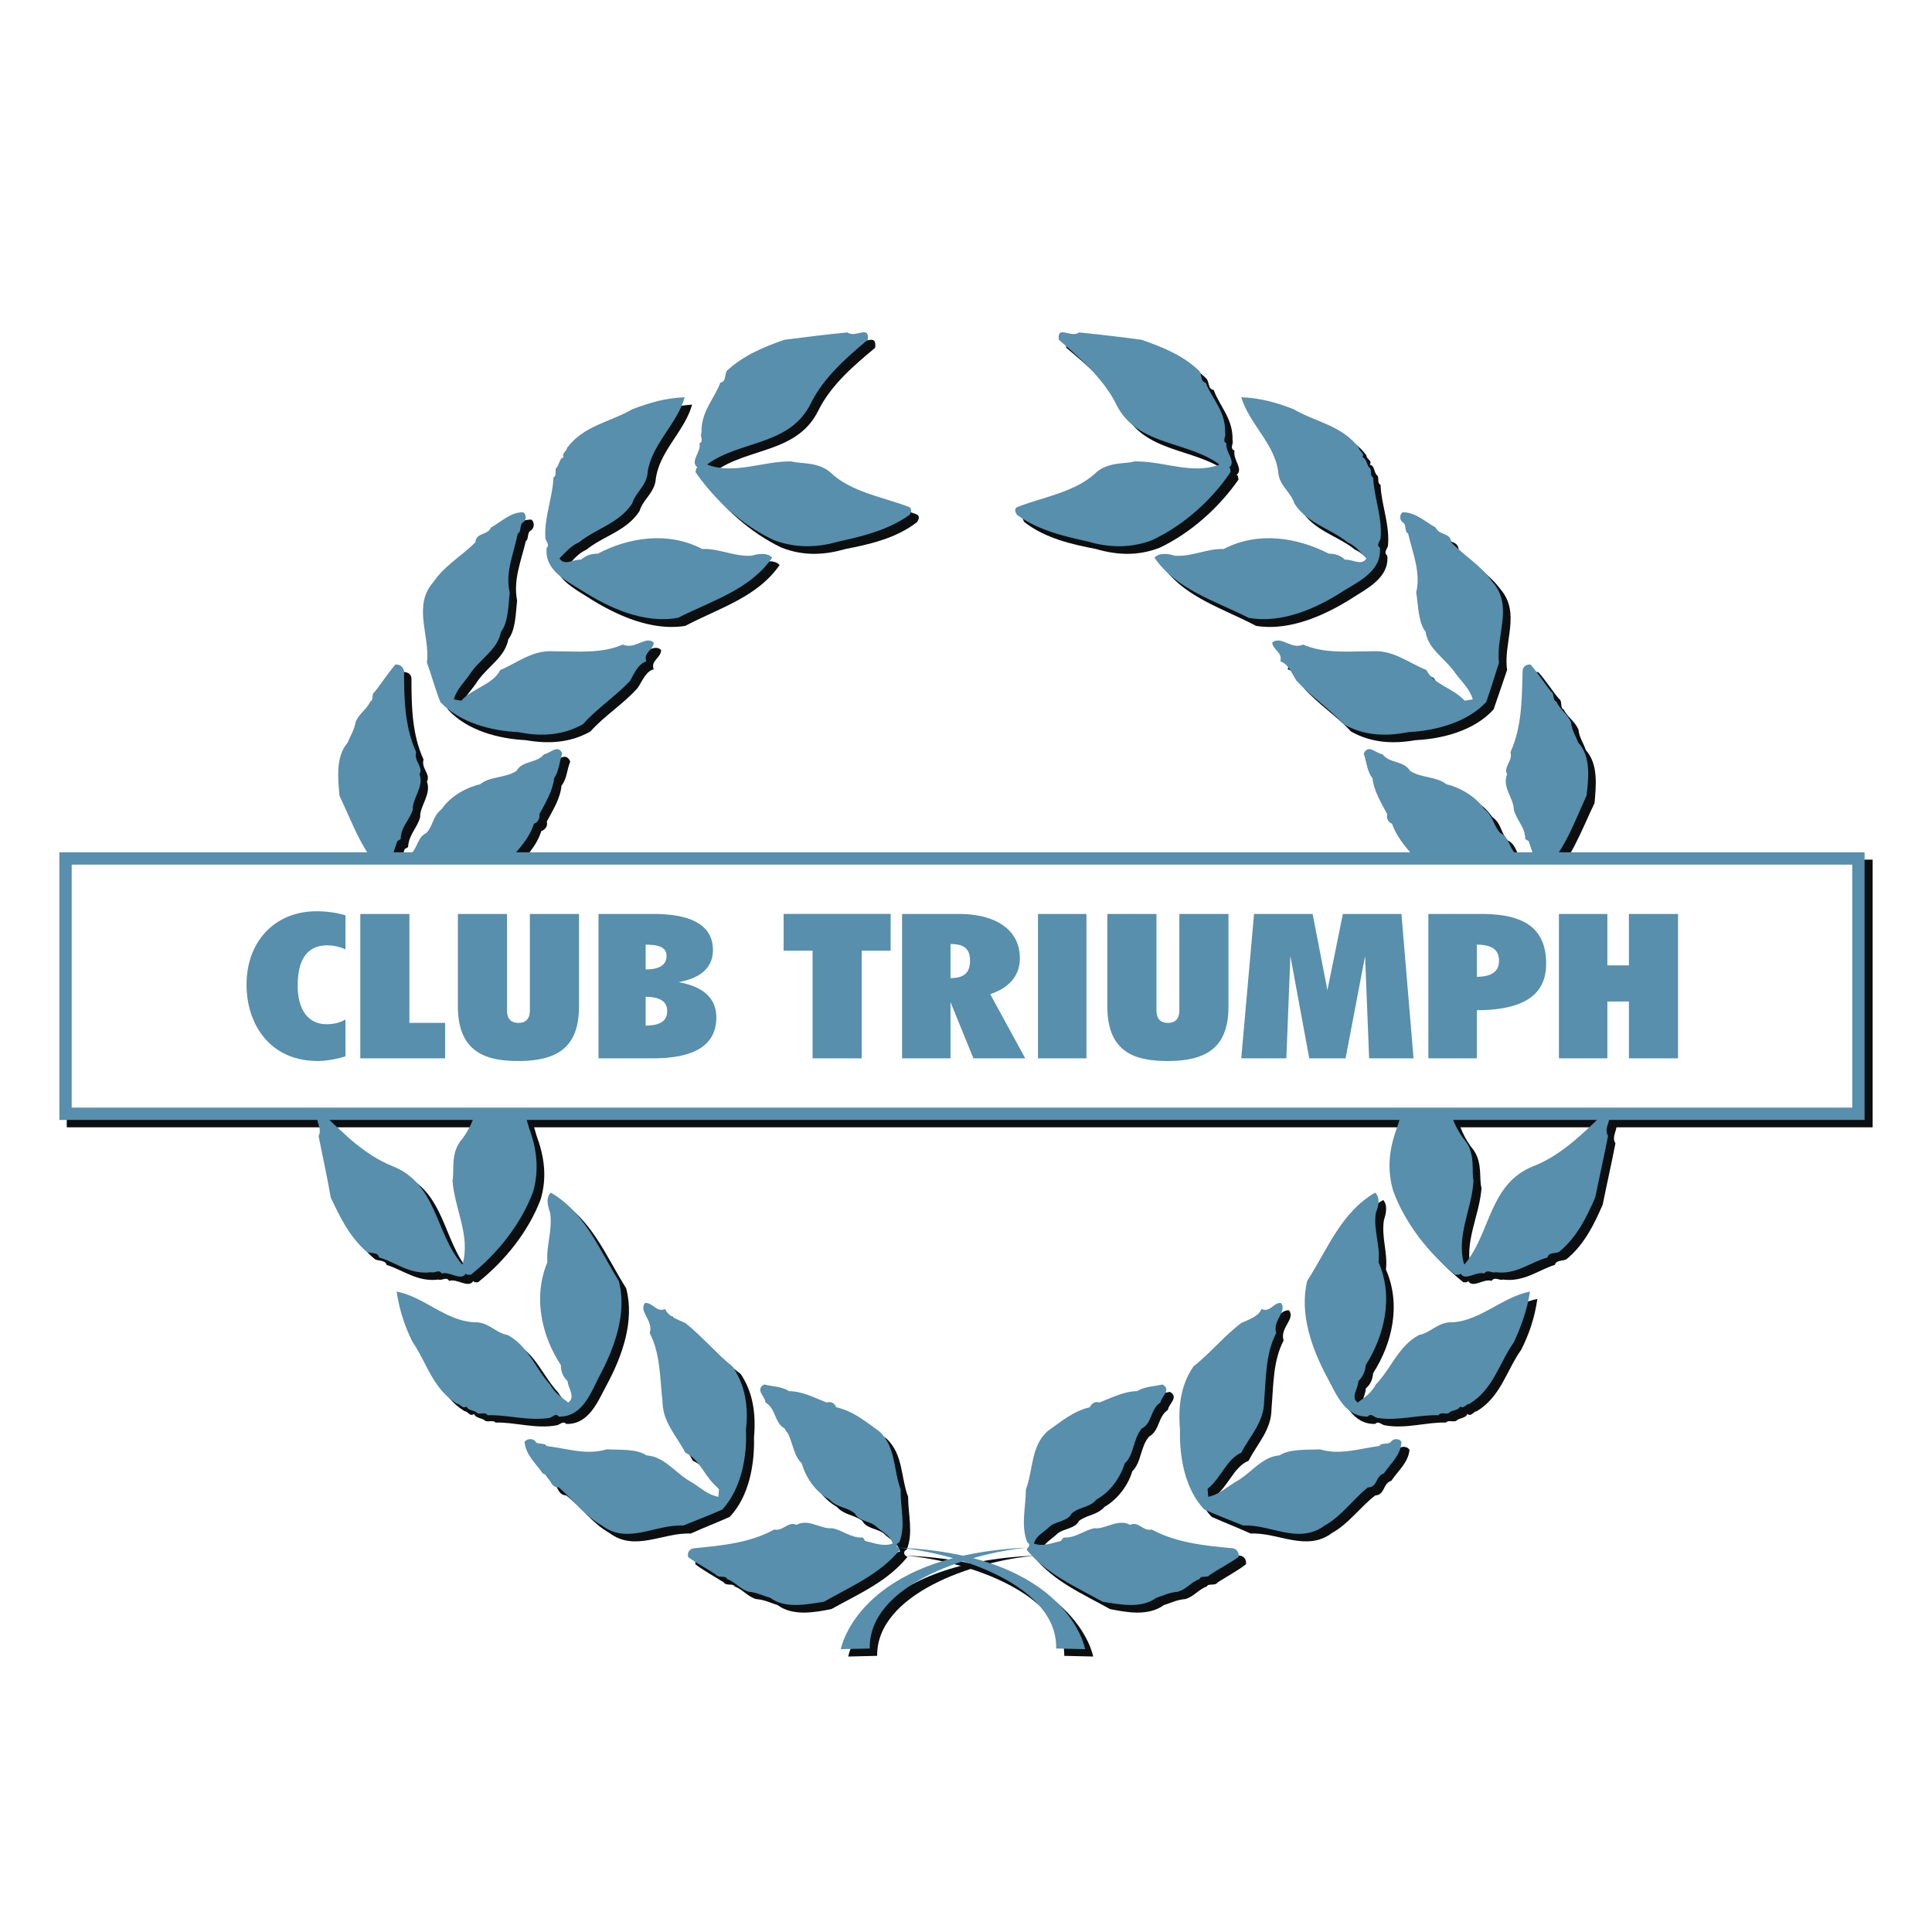 <svg xmlns="http://www.w3.org/2000/svg" width="2500" height="2500" viewBox="0 0 192.756 192.756"><g fill-rule="evenodd" clip-rule="evenodd"><path fill="#fff" d="M0 0h192.756v192.756H0V0z"/><path fill="#0c0e0f" stroke="#0c0e0f" stroke-width="1.23" stroke-miterlimit="2.613" d="M7.276 111.857h178.943V86.382H7.276v25.475z"/><path d="M143.381 106.521c-1.746 1.934-2.553 4.469-3.225 6.803-.805 2-1.074 4.068-.402 6.334 1.209 3.201 3.559 6.135 6.244 8.27.135 0 .404.066.471-.133.471.801 1.545-.268 2.35 0 .336-.467.738 0 1.143-.133 2.08.266 3.49-.934 5.17-1.467.135-.535.873-.334 1.209-.602 1.744-1.467 2.686-3.4 3.559-5.4.402-2.002.873-4.068 1.275-6.137-.604-.799.939-2.133-.604-2.066-2.016 1.934-4.098 4.002-6.715 5.068-4.566 1.734-4.299 6.668-6.984 9.803h-.066c-.807-2.867.805-5.535 1.008-8.336-.27-.867.133-2.467-.807-3.801-1.881-2.268-2.082-5.469-2.82-8.137-.136-.331-.539-.265-.806-.066z" fill="#0c0e0f"/><path d="M131.227 128.529c-.873 3.268.402 6.801 1.947 9.668.873 1.602 1.746 3.936 4.029 3.869.336-.334.604.066.939.133 2.082.4 4.23-.334 6.111-.268.268-.332.871.068 1.141-.266.336-.201.873-.201 1.008-.6.402.332.604-.268.939-.268 2.416-1.467 2.955-4.068 4.432-6.135.805-1.602 1.342-3.201 1.611-5.068-2.754.533-4.969 2.934-7.789 3.068-1.342 0-2.082 1.066-3.289 1.332-2.082 1.135-2.754 3.268-4.299 4.936-.469.801-1.074 1.199-1.812 1.734-.672-.535.066-1.4.066-2.135.471-.4.672-.867.74-1.533 1.879-2.936 2.82-6.803 1.275-10.336.201-1.668-.471-3.201-.201-4.936.201-.6.402-1.467-.068-2-3.357 1.936-4.765 5.604-6.78 8.805z" fill="#0c0e0f"/><path d="M126.594 131.33c-.27.799-1.275 1.066-2.014 1.467-1.68 1.266-3.09 3.066-4.768 4.268-1.275 1.867-1.545 4.068-1.344 6.336-.066 2.666.471 5.867 2.418 7.936 1.342.6 2.416 1 3.895 1.666 2.752-.133 5.572 1.867 8.125-.066 1.678-.934 2.752-2.533 4.297-3.734 1.008-.066.738-1.199 1.611-1.467.672-1 1.678-1.801 1.812-3.068-.201-.4-.805-.4-1.074-.133-.27.4-.939.066-1.141.467-2.082.266-4.029.934-5.977.334-1.275.066-3.021-.068-3.963.6-1.879.133-2.887 1.801-4.498 2.668-.873.533-1.611 1.268-2.686 1.467l-.066-.801c1.342-1 1.879-2.934 3.357-3.533.873-1.734 2.281-3.068 2.281-5.203.203-2.334.135-4.734 1.209-6.801-.402-1.268 1.209-2.135.537-3.002-.802-.069-1.138.999-2.011.599z" fill="#0c0e0f"/><path d="M114.172 139.531c-1.275 0-2.551.668-3.693 1.135-.268-.068-.807 0-1.008.467-1.678.398-2.82 1.467-4.229 2.4-1.68 1.6-1.41 3.867-2.148 5.801 0 1.734-.539 3.602.133 5.27.201.066.404.332.135.6l-.201.133c2.014 2.469 4.834 3.668 7.588 5.201 1.678.334 3.826.734 5.371-.4.672-.199 1.275-.533 2.148-.6.873-.266 1.275-.934 2.148-1.268.135-.332.807 0 1.074-.398.939-.602 1.947-1.135 2.82-1.801.066-.4-.135-.801-.604-.867-2.754-.268-5.574-.533-7.99-1.867-.873.199-1.41-.867-2.217-.467-1.209-.6-2.484.467-3.559.334-1.074.199-1.881 1.066-3.088 1l-.203.266c-.871.201-1.879.602-2.752.334.201-.867 1.008-1.199 1.611-1.801.672-.533 1.746-.467 2.148-1.268.941-.666 1.746-.533 2.553-1.4 1.275-.732 2.35-2.133 2.752-3.533.939-.934.807-2.467 1.68-3.469 1.074-.6.871-2 1.879-2.666.068-.602 1.143-1.268.201-1.801-.871.198-1.811.198-2.549.665z" fill="#0c0e0f"/><path d="M103.361 155.203c-6.312.533-15.914 3.867-15.847 10.002l-2.887.068s1.679-9.404 18.734-10.07zM50.316 106.521c1.746 1.934 2.552 4.469 3.223 6.803.739 2 1.075 4.068.403 6.334-1.209 3.201-3.559 6.135-6.245 8.27-.134 0-.403.066-.47-.133-.47.801-1.612-.268-2.417 0-.269-.467-.671 0-1.074-.133-2.082.266-3.491-.934-5.17-1.467-.135-.535-.873-.334-1.209-.602-1.746-1.467-2.686-3.4-3.559-5.4-.403-2.002-.873-4.068-1.275-6.137.604-.799-.94-2.133.604-2.066 2.014 1.934 4.096 4.002 6.714 5.068 4.566 1.734 4.298 6.668 6.983 9.803h.067c.806-2.867-.806-5.535-1.007-8.336.269-.867-.134-2.467.806-3.801 1.88-2.268 2.082-5.469 2.82-8.137.135-.331.538-.265.806-.066z" fill="#0c0e0f"/><path d="M62.47 128.529c.873 3.268-.403 6.801-1.948 9.668-.873 1.602-1.746 3.936-4.028 3.869-.336-.334-.604.066-.94.133-2.081.4-4.23-.334-6.11-.268-.269-.332-.873.068-1.142-.266-.336-.201-.873-.201-1.007-.6-.403.332-.604-.268-.939-.268-2.417-1.467-2.955-4.068-4.432-6.135-.807-1.602-1.343-3.201-1.612-5.068 2.753.533 4.969 2.934 7.789 3.068 1.343 0 2.082 1.066 3.291 1.332 2.082 1.135 2.752 3.268 4.297 4.936.47.801 1.074 1.199 1.812 1.734.672-.535-.067-1.4-.067-2.135-.47-.4-.672-.867-.739-1.533-1.88-2.936-2.82-6.803-1.343-10.336-.134-1.668.537-3.201.269-4.936-.201-.6-.403-1.467.067-2 3.357 1.936 4.767 5.604 6.782 8.805z" fill="#0c0e0f"/><path d="M67.102 131.33c.269.799 1.276 1.066 2.014 1.467 1.679 1.266 3.089 3.066 4.768 4.268 1.276 1.867 1.544 4.068 1.343 6.336.067 2.666-.47 5.867-2.417 7.936-1.342.6-2.417 1-3.894 1.666-2.753-.133-5.573 1.867-8.125-.066-1.679-.934-2.753-2.533-4.297-3.734-1.007-.066-.739-1.199-1.612-1.467-.671-1-1.678-1.801-1.813-3.068.202-.4.806-.4 1.074-.133.269.4.94.066 1.142.467 2.082.266 4.029.934 5.976.334 1.276.066 3.022-.068 3.962.6 1.88.133 2.888 1.801 4.499 2.668.873.533 1.611 1.268 2.686 1.467l.067-.801c-1.343-1-1.88-2.934-3.358-3.533-.873-1.734-2.282-3.068-2.282-5.203-.202-2.334-.134-4.734-1.208-6.801.402-1.268-1.208-2.135-.538-3.002.805-.069 1.14.999 2.013.599z" fill="#0c0e0f"/><path d="M79.524 139.531c1.276 0 2.484.668 3.693 1.135.269-.068.806 0 1.007.467 1.679.398 2.82 1.467 4.23 2.4 1.678 1.6 1.41 3.867 2.148 5.801 0 1.734.537 3.602-.134 5.27-.201.066-.403.332-.134.6l.201.133c-2.015 2.469-4.835 3.668-7.588 5.201-1.679.334-3.827.734-5.372-.4-.671-.199-1.275-.533-2.148-.6-.873-.266-1.276-.934-2.149-1.268-.134-.332-.806 0-1.074-.398-.94-.602-1.947-1.135-2.82-1.801-.067-.4.135-.801.604-.867 2.753-.268 5.573-.533 7.99-1.867.873.199 1.41-.867 2.216-.467 1.208-.6 2.484.467 3.558.334 1.074.199 1.88 1.066 3.089 1l.201.266c.873.201 1.88.602 2.753.334-.202-.867-1.007-1.199-1.611-1.801-.672-.533-1.746-.467-2.149-1.268-.94-.666-1.746-.533-2.552-1.4-1.275-.732-2.35-2.133-2.752-3.533-.94-.934-.806-2.467-1.679-3.469-1.075-.6-.874-2-1.88-2.666-.067-.602-1.142-1.268-.201-1.801.875.198 1.815.198 2.553.665z" fill="#0c0e0f"/><path d="M90.335 155.203c6.312.533 15.913 3.867 15.846 10.002l2.887.068s-1.677-9.404-18.733-10.07zM91.477 52.106c-2.082 1.601-4.7 2.201-7.118 2.668-2.082.6-4.163.733-6.379-.134-3.089-1.467-5.909-4.001-7.856-6.802.067-.134 0-.4.202-.467-.739-.533.403-1.534.201-2.401.537-.267.067-.667.202-1.067-.067-2.134 1.276-3.334 1.88-5.001.604-.067.402-.8.738-1.134 1.611-1.601 3.559-2.401 5.708-3.134 2.014-.2 4.163-.534 6.245-.734.806.601 2.215-.8 2.014.801-2.082 1.734-4.365 3.667-5.64 6.202-2.082 4.334-7.05 3.734-10.341 6.135v.067c2.753 1 5.573-.333 8.394-.333.873.267 2.551.067 3.827 1.067 2.082 2.067 5.237 2.467 7.856 3.467.402.133.268.533.067.8z" fill="#0c0e0f"/><path d="M68.378 62.443c-3.291.533-6.782-1.001-9.535-2.734-1.544-1-3.761-2.067-3.559-4.268.403-.334 0-.667-.067-1-.202-2.067.671-4.135.739-6.068.402-.2.067-.8.402-1 .269-.334.202-.934.672-1-.269-.467.336-.534.336-.934 1.611-2.267 4.364-2.601 6.513-3.868a17.16 17.16 0 0 1 5.17-1.2c-.739 2.667-3.291 4.667-3.626 7.469-.134 1.333-1.276 2-1.611 3.134-1.276 2.001-3.559 2.468-5.304 3.868-.873.4-1.276 1-1.948 1.667.537.733 1.477.066 2.149.066.47-.4 1.007-.6 1.679-.6 3.088-1.534 7.05-2.201 10.475-.467 1.679 0 3.156.8 4.901.667.604-.2 1.544-.333 2.015.2-2.216 3.2-5.976 4.267-9.401 6.068z" fill="#0c0e0f"/><path d="M65.222 66.777c-.805.2-1.141 1.2-1.611 1.867-1.41 1.601-3.357 2.801-4.7 4.335-2.014 1.134-4.163 1.267-6.446.867-2.686-.133-5.842-.933-7.789-3.068-.47-1.333-.806-2.4-1.343-3.934.403-2.734-1.41-5.668.671-8.069 1.142-1.534 2.82-2.534 4.163-3.934.067-1 1.208-.601 1.544-1.467 1.074-.6 1.947-1.534 3.29-1.534.335.2.335.8 0 1.067-.47.2-.202.867-.537 1.067-.47 2.001-1.276 3.868-.873 5.936-.134 1.2-.134 2.934-.873 3.868-.336 1.8-2.015 2.667-3.089 4.201-.538.868-1.343 1.534-1.612 2.534l.739.133c1.142-1.267 3.156-1.6 3.895-3 1.746-.8 3.223-2.067 5.372-1.867 2.35-.067 4.7.2 6.916-.667 1.208.467 2.215-1 3.022-.267 0 .798-1.075 1.065-.739 1.932z" fill="#0c0e0f"/><path d="M56.024 78.38c-.135 1.334-.873 2.468-1.478 3.601.134.267-.067.8-.537.934-.537 1.667-1.679 2.667-2.753 4.001-1.679 1.534-3.962 1.067-5.976 1.667-1.746-.133-3.693.267-5.237-.534-.067-.2-.335-.4-.604-.133l-.202.133c-2.283-2.201-3.29-5.135-4.633-7.936-.134-1.667-.403-3.868.873-5.269.202-.667.671-1.267.738-2.067.403-.867 1.074-1.2 1.478-2.001.402-.133.067-.8.47-1.066.739-.867 1.276-1.801 2.082-2.668.402 0 .806.2.806.667 0 2.801.066 5.602 1.208 8.069-.269.867.739 1.467.335 2.201.47 1.267-.738 2.467-.671 3.534-.269 1.067-1.142 1.734-1.209 3.001l-.336.2c-.269.8-.671 1.734-.47 2.667.806-.134 1.275-.934 1.88-1.467.604-.601.604-1.667 1.478-2.067.738-.8.604-1.667 1.544-2.334.873-1.267 2.35-2.201 3.827-2.467 1.007-.867 2.484-.667 3.626-1.4.671-1.067 2.081-.733 2.752-1.667.604 0 1.41-1.067 1.88 0-.334.801-.334 1.734-.871 2.401z" fill="#0c0e0f"/><path d="M39.438 87.917c-1.074 6.135-5.17 15.404-11.348 14.804l-.269 2.867c.001 0 9.603-.867 11.617-17.671zM102.219 52.106c2.082 1.601 4.701 2.201 7.119 2.668 2.08.6 4.162.733 6.379-.134 3.088-1.467 5.908-4.001 7.855-6.802-.068-.134 0-.4-.201-.467.738-.533-.402-1.534-.201-2.401-.537-.267-.068-.667-.201-1.067.066-2.134-1.277-3.334-1.881-5.001-.605-.067-.402-.8-.738-1.134-1.611-1.601-3.559-2.401-5.707-3.134-2.016-.2-4.164-.534-6.246-.734-.805.601-2.215-.8-2.014.801 2.082 1.734 4.365 3.667 5.641 6.202 2.082 4.334 7.049 3.734 10.34 6.135v.067c-2.754 1-5.572-.333-8.461-.333-.805.267-2.484.067-3.76 1.067-2.082 2.067-5.236 2.467-7.855 3.467-.403.133-.27.533-.069.8z" fill="#0c0e0f"/><path d="M125.318 62.443c3.289.533 6.781-1.001 9.533-2.734 1.545-1 3.762-2.067 3.561-4.268-.404-.334 0-.667.066-1 .201-2.067-.672-4.135-.738-6.068-.404-.2-.066-.8-.404-1-.268-.334-.199-.934-.67-1 .268-.467-.336-.534-.336-.934-1.68-2.267-4.365-2.601-6.514-3.868a17.154 17.154 0 0 0-5.17-1.2c.738 2.667 3.289 4.667 3.625 7.469.135 1.333 1.277 2 1.613 3.134 1.275 2.001 3.557 2.468 5.305 3.868.871.4 1.275 1 1.947 1.667-.539.733-1.479.066-2.15.066-.469-.4-1.006-.6-1.678-.6-3.09-1.534-7.051-2.201-10.475-.467-1.68 0-3.156.8-4.902.667-.604-.2-1.545-.333-2.014.2 2.216 3.2 5.976 4.267 9.401 6.068z" fill="#0c0e0f"/><path d="M128.473 66.777c.807.2 1.143 1.2 1.613 1.867 1.41 1.601 3.289 2.801 4.699 4.335 2.014 1.134 4.164 1.267 6.445.867 2.688-.133 5.842-.933 7.789-3.068.471-1.333.807-2.4 1.344-3.934-.402-2.734 1.41-5.668-.672-8.069-1.141-1.534-2.82-2.534-4.162-3.934-.068-1-1.209-.601-1.545-1.467-1.074-.6-1.947-1.534-3.291-1.534-.334.2-.334.8 0 1.067.471.2.203.867.537 1.067.471 2.001 1.277 3.868.873 5.936.135 1.2.135 2.934.873 3.868.336 1.8 2.016 2.667 3.09 4.201.537.868 1.342 1.534 1.611 2.534l-.738.133c-1.143-1.267-3.156-1.6-3.895-3-1.746-.8-3.223-2.067-5.371-1.867-2.352-.067-4.701.2-6.918-.667-1.207.467-2.215-1-3.021-.267 0 .798 1.077 1.065.739 1.932z" fill="#0c0e0f"/><path d="M137.674 78.38c.133 1.334.871 2.468 1.477 3.601-.135.267.066.8.537.934.537 1.667 1.678 2.667 2.752 4.001 1.68 1.534 3.963 1.067 5.977 1.667 1.746-.133 3.693.267 5.236-.534.068-.2.336-.4.605-.133l.201.133c2.283-2.201 3.291-5.135 4.633-7.936.135-1.667.404-3.868-.873-5.269-.201-.667-.672-1.267-.738-2.067-.402-.867-1.074-1.2-1.477-2.001-.402-.133-.068-.8-.471-1.066-.738-.867-1.275-1.801-2.082-2.668-.402 0-.805.2-.805.667 0 2.801-.068 5.602-1.209 8.069.27.867-.738 1.467-.336 2.201-.471 1.267.738 2.467.672 3.534.268 1.067 1.141 1.734 1.209 3.001l.336.2c.268.8.67 1.734.469 2.667-.805-.134-1.275-.934-1.879-1.467-.605-.601-.605-1.667-1.479-2.067-.738-.8-.604-1.667-1.543-2.334-.873-1.267-2.352-2.201-3.828-2.467-1.008-.867-2.484-.667-3.625-1.4-.672-1.067-2.082-.733-2.754-1.667-.604 0-1.41-1.067-1.881 0 .339.801.339 1.734.876 2.401z" fill="#0c0e0f"/><path d="M154.258 87.917c1.074 6.135 5.17 15.404 11.348 14.804l.268 2.867c-.001 0-9.603-.867-11.616-17.671z" fill="#0c0e0f"/><path d="M142.641 105.789c-1.744 1.934-2.551 4.467-3.289 6.801-.738 2.002-1.008 4.068-.336 6.27 1.209 3.268 3.559 6.201 6.178 8.336.201-.066.402.066.537-.135.469.801 1.545-.266 2.35 0 .336-.467.738 0 1.141-.133 2.082.268 3.426-1 5.172-1.467.133-.6.873-.334 1.209-.6 1.744-1.469 2.686-3.4 3.559-5.402.402-2 .873-4.068 1.275-6.135-.605-.867.939-2.135-.605-2.068-2.014 1.936-4.096 4.002-6.781 5.068-4.498 1.734-4.297 6.67-6.916 9.803h-.066c-.807-2.867.805-5.533.939-8.336-.201-.865.201-2.533-.738-3.867-1.881-2.201-2.082-5.402-2.82-8.068-.138-.335-.54-.268-.809-.067z" fill="#578fac"/><path d="M130.422 127.795c-.807 3.268.469 6.801 2.014 9.67.873 1.6 1.746 3.934 4.029 3.867.334-.4.604.066.939.133 2.014.334 4.162-.332 6.109-.266.27-.4.873 0 1.074-.268.336-.266.941-.199 1.076-.6.402.266.604-.268.939-.268 2.416-1.467 2.953-4.066 4.432-6.135.738-1.6 1.342-3.268 1.611-5.068-2.752.533-4.969 2.936-7.789 3.068-1.344-.066-2.148 1.066-3.291 1.268-2.08 1.133-2.752 3.334-4.297 4.934-.471.867-1.074 1.268-1.812 1.801-.738-.533.066-1.4.066-2.135.404-.398.672-.865.738-1.6 1.814-2.867 2.82-6.736 1.277-10.27.201-1.668-.537-3.201-.27-4.936.27-.6.471-1.467-.066-2-3.355 1.936-4.699 5.537-6.779 8.805z" fill="#578fac"/><path d="M125.855 130.596c-.27.734-1.275 1.066-2.016 1.4-1.744 1.334-3.154 3.068-4.768 4.334-1.275 1.867-1.543 4.002-1.342 6.336-.066 2.668.471 5.869 2.416 7.936 1.344.6 2.418 1 3.895 1.6 2.754-.133 5.508 1.936 8.125 0 1.68-.934 2.754-2.533 4.299-3.801 1.006 0 .738-1.133 1.611-1.4.67-1 1.678-1.801 1.746-3.133-.135-.334-.74-.4-1.008-.068-.27.4-.939.068-1.209.467-2.014.268-3.961.934-5.908.334-1.275.066-3.021-.066-4.029.6-1.812.135-2.82 1.801-4.432 2.668-.873.533-1.678 1.268-2.686 1.467l-.068-.799c1.344-1.068 1.881-2.936 3.357-3.602.873-1.668 2.283-3.068 2.283-5.135.201-2.334.135-4.734 1.209-6.803-.402-1.266 1.141-2.133.471-3-.737-.067-1.072.999-1.946.599z" fill="#578fac"/><path d="M113.434 138.799c-1.275 0-2.553.666-3.762 1.133-.268-.133-.738 0-.939.467-1.678.4-2.82 1.4-4.23 2.4-1.678 1.535-1.408 3.869-2.148 5.803 0 1.732-.537 3.6.135 5.268.135.066.336.334.066.533l-.135.201c2.016 2.467 4.836 3.666 7.588 5.201 1.68.266 3.828.732 5.373-.4.672-.199 1.275-.533 2.148-.6.873-.268 1.275-.934 2.148-1.268.135-.4.805-.066 1.008-.4 1.006-.666 1.947-1.133 2.887-1.801.068-.4-.135-.801-.604-.867-2.822-.266-5.574-.533-8.059-1.867-.873.201-1.342-.867-2.148-.467-1.209-.666-2.484.467-3.559.334-1.074.199-1.881 1-3.088.934l-.27.334c-.807.199-1.812.6-2.686.266.201-.799 1.008-1.133 1.611-1.732.672-.535 1.746-.469 2.148-1.268.873-.734 1.746-.533 2.484-1.4 1.344-.734 2.35-2.135 2.82-3.602.939-.867.805-2.4 1.678-3.467 1.074-.533.873-2.002 1.881-2.602.066-.6 1.141-1.268.201-1.801-.871.201-1.81.201-2.548.668z" fill="#578fac"/><path d="M102.555 154.402c-6.244.6-15.913 3.867-15.778 10.07l-2.887.066c-.001.001 1.677-9.401 18.665-10.136zM49.578 105.789c1.746 1.934 2.551 4.467 3.223 6.801.739 2.002 1.007 4.068.403 6.27-1.209 3.268-3.559 6.201-6.245 8.336-.134-.066-.402.066-.47-.135-.537.801-1.612-.266-2.417 0-.268-.467-.671 0-1.074-.133-2.149.268-3.492-1-5.17-1.467-.134-.6-.874-.334-1.276-.6-1.679-1.469-2.619-3.4-3.559-5.402-.336-2-.806-4.068-1.209-6.135.538-.867-.939-2.135.604-2.068 1.947 1.936 4.096 4.002 6.715 5.068 4.499 1.734 4.297 6.67 6.983 9.803h.067c.805-2.867-.806-5.533-1.007-8.336.202-.865-.201-2.533.738-3.867 1.88-2.201 2.082-5.402 2.888-8.068.134-.335.537-.268.806-.067z" fill="#578fac"/><path d="M61.731 127.795c.873 3.268-.471 6.801-2.015 9.67-.806 1.6-1.679 3.934-3.961 3.867-.335-.4-.604.066-.94.133-2.082.334-4.23-.332-6.178-.266-.201-.4-.805 0-1.074-.268-.335-.266-.873-.199-1.007-.6-.47.266-.604-.268-.94-.268-2.417-1.467-3.021-4.066-4.432-6.135a16.55 16.55 0 0 1-1.611-5.068c2.753.533 4.902 2.936 7.789 3.068 1.343-.066 2.082 1.066 3.29 1.268 2.081 1.133 2.753 3.334 4.23 4.934.47.867 1.142 1.268 1.813 1.801.739-.533 0-1.4-.067-2.135-.403-.398-.671-.865-.671-1.6-1.88-2.867-2.82-6.736-1.343-10.27-.135-1.668.537-3.201.268-4.936-.202-.6-.47-1.467.067-2 3.357 1.936 4.767 5.537 6.782 8.805z" fill="#578fac"/><path d="M66.364 130.596c.269.734 1.276 1.066 2.015 1.4 1.679 1.334 3.089 3.068 4.7 4.334 1.275 1.867 1.611 4.002 1.343 6.336.134 2.668-.47 5.869-2.35 7.936-1.343.6-2.417 1-3.894 1.6-2.821-.133-5.574 1.936-8.125 0-1.679-.934-2.82-2.533-4.297-3.801-1.007 0-.739-1.133-1.612-1.4-.671-1-1.678-1.801-1.812-3.133.201-.334.806-.4 1.074-.068.201.4.873.068 1.141.467 2.082.268 3.962.934 5.976.334 1.276.066 3.022-.066 3.962.6 1.88.135 2.887 1.801 4.499 2.668.873.533 1.611 1.268 2.686 1.467l.067-.799c-1.41-1.068-1.88-2.936-3.357-3.602-.873-1.668-2.283-3.068-2.283-5.135-.269-2.334-.201-4.734-1.275-6.803.402-1.266-1.142-2.133-.471-3 .804-.067 1.14.999 2.013.599z" fill="#578fac"/><path d="M78.719 138.799c1.343 0 2.551.666 3.76 1.133.269-.133.806 0 .939.467 1.746.4 2.887 1.4 4.298 2.4 1.679 1.535 1.41 3.869 2.148 5.803-.067 1.732.537 3.6-.134 5.268-.201.066-.403.334-.134.533l.202.201c-2.014 2.467-4.902 3.666-7.587 5.201-1.679.266-3.895.732-5.372-.4-.739-.199-1.343-.533-2.149-.6-.873-.268-1.275-.934-2.148-1.268-.134-.4-.806-.066-1.074-.4-.94-.666-1.947-1.133-2.82-1.801-.067-.4.067-.801.604-.867 2.753-.266 5.573-.533 7.99-1.867.873.201 1.41-.867 2.216-.467 1.208-.666 2.484.467 3.559.334 1.074.199 1.88 1 3.089.934l.201.334c.874.199 1.813.6 2.753.266-.201-.799-1.007-1.133-1.679-1.732-.604-.535-1.679-.469-2.081-1.268-.94-.734-1.746-.533-2.552-1.4-1.343-.734-2.351-2.135-2.753-3.602-.94-.867-.873-2.4-1.679-3.467-1.074-.533-.873-2.002-1.947-2.602 0-.6-1.074-1.268-.134-1.801.805.201 1.812.201 2.484.668z" fill="#578fac"/><path d="M89.596 154.402c6.245.6 15.914 3.867 15.779 10.07l2.889.066c0 .001-1.614-9.401-18.668-10.136zM90.738 51.373c-2.149 1.534-4.7 2.134-7.117 2.667-2.082.6-4.163.667-6.379-.133-3.156-1.467-5.909-4.001-7.856-6.802.067-.133 0-.4.202-.467-.806-.6.403-1.534.201-2.4.47-.267 0-.667.202-1.067-.067-2.134 1.276-3.335 1.88-5.002.604-.066.403-.867.671-1.2 1.678-1.534 3.625-2.334 5.707-3.068 2.082-.266 4.163-.533 6.312-.733.739.6 2.216-.801 2.015.733-2.148 1.801-4.364 3.735-5.64 6.269-2.082 4.334-7.05 3.734-10.34 6.135v.067c2.753 1 5.573-.4 8.394-.333.872.267 2.551 0 3.827 1.067 2.082 2 5.237 2.467 7.856 3.468.333.132.266.532.065.799z" fill="#578fac"/><path d="M67.64 61.642c-3.357.601-6.782-.934-9.602-2.734-1.477-.934-3.76-2.001-3.492-4.268.336-.267-.067-.6-.134-.934-.134-2.067.739-4.135.806-6.068.403-.2.067-.867.335-1 .269-.333.269-.934.672-1-.201-.466.335-.601.335-.934 1.679-2.267 4.364-2.601 6.513-3.868 1.746-.667 3.357-1.133 5.237-1.201-.738 2.668-3.29 4.669-3.693 7.469-.067 1.333-1.208 2-1.544 3.134-1.343 2-3.559 2.467-5.305 3.868-.873.4-1.343.999-1.947 1.6.47.8 1.41.067 2.149.134.469-.4.939-.601 1.678-.601 3.021-1.6 6.983-2.267 10.408-.466 1.746-.067 3.223.8 4.969.667.604-.2 1.544-.334 2.014.201-2.214 3.2-5.975 4.268-9.399 6.001z" fill="#578fac"/><path d="M64.484 65.977c-.806.267-1.208 1.2-1.612 1.934-1.41 1.534-3.357 2.801-4.7 4.335-2.015 1.133-4.163 1.267-6.446.8-2.753-.133-5.842-.934-7.789-3-.538-1.334-.806-2.468-1.343-3.935.336-2.734-1.478-5.668.672-8.069 1.074-1.601 2.752-2.534 4.163-3.935.067-1 1.208-.667 1.544-1.467 1.075-.6 1.947-1.534 3.223-1.534.336.2.336.8 0 1-.402.267-.134.934-.537 1.134-.402 2-1.275 3.868-.806 5.868-.134 1.267-.134 3.001-.873 3.935-.335 1.801-2.081 2.667-3.088 4.201-.537.8-1.342 1.534-1.611 2.534l.738.133c1.142-1.267 3.156-1.6 3.895-3.067 1.746-.733 3.223-2 5.305-1.867 2.35 0 4.767.267 6.916-.667 1.276.534 2.283-.934 3.088-.2-.001.733-1.075 1-.739 1.867z" fill="#578fac"/><path d="M55.285 77.647c-.134 1.267-.873 2.467-1.477 3.601.067.267-.067.801-.537.934-.538 1.667-1.679 2.667-2.753 4.001-1.679 1.534-4.029 1.067-5.976 1.667-1.746-.2-3.693.267-5.305-.533-.067-.2-.269-.4-.537-.2l-.201.2c-2.35-2.201-3.29-5.135-4.633-7.936-.134-1.667-.403-3.868.806-5.268.268-.667.671-1.268.806-2.067.336-.867 1.074-1.201 1.477-2.067.336-.067.068-.8.471-1 .671-.867 1.275-1.801 2.014-2.668.403-.066.806.2.873.667 0 2.801.067 5.535 1.209 8.069-.269.867.739 1.467.336 2.201.47 1.267-.739 2.4-.672 3.535-.336 1.067-1.208 1.734-1.208 2.934l-.335.2c-.269.867-.739 1.8-.537 2.667.873-.066 1.275-.867 1.947-1.467.604-.533.604-1.601 1.477-2.001.739-.8.604-1.667 1.544-2.4.806-1.2 2.35-2.134 3.828-2.467.94-.8 2.484-.6 3.626-1.333.604-1.067 2.014-.734 2.753-1.667.604-.067 1.41-1.067 1.812-.067-.271.797-.338 1.798-.808 2.465z" fill="#578fac"/><path d="M38.7 87.117c-1.074 6.201-5.17 15.471-11.348 14.87l-.269 2.869c0-.001 9.603-.934 11.617-17.739zM101.48 51.373c2.082 1.534 4.701 2.134 7.119 2.667 2.014.6 4.162.667 6.311-.133 3.156-1.467 5.977-4.001 7.855-6.802 0-.133 0-.4-.133-.467.738-.6-.404-1.534-.27-2.4-.471-.267 0-.667-.135-1.067.068-2.134-1.275-3.335-1.947-5.002-.537-.066-.334-.867-.672-1.2-1.609-1.534-3.625-2.334-5.707-3.068a179.309 179.309 0 0 0-6.244-.733c-.805.6-2.215-.801-2.014.733 2.082 1.801 4.297 3.735 5.641 6.269 2.014 4.334 6.982 3.734 10.34 6.135v.067c-2.754 1-5.572-.4-8.461-.333-.805.267-2.484 0-3.76 1.067-2.082 2-5.305 2.467-7.855 3.468-.403.132-.269.532-.068.799z" fill="#578fac"/><path d="M124.58 61.642c3.289.601 6.781-.934 9.533-2.734 1.545-.934 3.762-2.001 3.561-4.268-.404-.267 0-.6.066-.934.201-2.067-.672-4.135-.738-6.068-.404-.2-.068-.867-.404-1-.268-.333-.268-.934-.67-1 .268-.466-.336-.601-.336-.934-1.68-2.267-4.365-2.601-6.514-3.868-1.678-.667-3.357-1.133-5.238-1.201.807 2.668 3.357 4.669 3.693 7.469.068 1.333 1.277 2 1.611 3.134 1.277 2 3.559 2.467 5.305 3.868.873.4 1.275.999 1.881 1.6-.471.8-1.41.067-2.148.134-.402-.4-.939-.601-1.611-.601-3.09-1.6-7.051-2.267-10.475-.466-1.68-.067-3.156.8-4.902.667-.604-.2-1.545-.334-2.014.201 2.215 3.2 5.974 4.268 9.4 6.001z" fill="#578fac"/><path d="M127.734 65.977c.807.267 1.143 1.2 1.613 1.934 1.408 1.534 3.289 2.801 4.699 4.335 1.947 1.133 4.164 1.267 6.445.8 2.686-.133 5.842-.934 7.789-3 .471-1.334.807-2.468 1.275-3.935-.336-2.734 1.479-5.668-.67-8.069-1.074-1.601-2.754-2.534-4.096-3.935-.068-1-1.209-.667-1.545-1.467-1.074-.6-2.016-1.534-3.291-1.534-.336.2-.336.8 0 1 .404.267.135.934.537 1.134.471 2 1.275 3.868.807 5.868.201 1.267.201 3.001.939 3.935.27 1.801 2.016 2.667 3.021 4.201.605.8 1.41 1.534 1.68 2.534l-.807.133c-1.141-1.267-3.088-1.6-3.826-3.067-1.814-.733-3.291-2-5.373-1.867-2.35 0-4.768.267-6.916-.667-1.207.534-2.215-.934-3.088-.2.069.733 1.077 1 .807 1.867z" fill="#578fac"/><path d="M136.934 77.647c.135 1.267.873 2.467 1.479 3.601-.135.267.066.801.469.934.605 1.667 1.68 2.667 2.82 4.001 1.68 1.534 3.963 1.067 5.977 1.667 1.746-.2 3.625.267 5.236-.533.068-.2.336-.4.605-.2l.133.2c2.352-2.201 3.357-5.135 4.635-7.936.201-1.667.469-3.868-.807-5.268-.268-.667-.672-1.268-.738-2.067-.402-.867-1.074-1.201-1.477-2.067-.404-.067-.135-.8-.537-1-.672-.867-1.277-1.801-2.016-2.668-.402-.066-.805.2-.805.667-.068 2.801-.068 5.535-1.209 8.069.268.867-.738 1.467-.336 2.201-.537 1.267.672 2.4.672 3.535.268 1.067 1.141 1.734 1.141 2.934l.336.2c.27.867.738 1.8.537 2.667-.873-.066-1.275-.867-1.879-1.467-.605-.533-.605-1.601-1.479-2.001-.738-.8-.672-1.667-1.611-2.4-.805-1.2-2.35-2.134-3.76-2.467-1.008-.8-2.484-.6-3.627-1.333-.67-1.067-2.08-.734-2.752-1.667-.672-.067-1.41-1.067-1.881-.067.27.797.336 1.798.874 2.465z" fill="#578fac"/><path d="M153.52 87.117c1.074 6.201 5.104 15.471 11.279 14.87l.27 2.869c-.001-.001-9.536-.934-11.549-17.739z" fill="#578fac"/><path fill="#fff" stroke="#578fac" stroke-width="1.23" stroke-miterlimit="2.613" d="M6.537 111.123h178.877V85.649H6.537v25.474z"/><path d="M24.599 98.252c0-4.4 2.888-7.334 6.983-7.334 1.007 0 1.947.133 2.887.4v3.4a4.45 4.45 0 0 0-1.813-.4c-1.947 0-2.954 1.334-2.954 4.002 0 2.467 1.074 3.867 2.887 3.867.671 0 1.275-.133 1.88-.467v3.668c-.604.199-1.746.467-2.753.467-4.901 0-7.117-3.8-7.117-7.603zM35.947 91.184h4.901v10.871h3.56v3.533h-8.461V91.184zM45.683 91.184h4.901v9.603c0 .867.403 1.268 1.142 1.268.738 0 1.141-.4 1.141-1.268v-9.603h4.901v9.203c0 3.801-1.812 5.469-6.042 5.469-3.156 0-6.043-.801-6.043-5.469v-9.203zM66.499 95.385c0 .867-.672 1.333-2.082 1.333v-2.467c1.477 0 2.082.334 2.082 1.134zm-2.082 6.935v-2.867c1.41 0 2.148.467 2.148 1.4 0 1.001-.671 1.467-2.148 1.467zm-4.701 3.268h5.438c4.164 0 6.312-1.334 6.312-4.068 0-1.934-1.276-3.066-3.761-3.533 2.216-.4 3.424-1.467 3.424-3.201 0-2.401-2.015-3.602-5.976-3.602h-5.438v14.404h.001zM81.069 105.588V94.852h-2.888v-3.668h10.677v3.668H85.97v10.736h-4.901zM94.833 94.185c1.41 0 1.947.533 1.947 1.667 0 1.201-.604 1.734-1.947 1.734v-3.401zM90 105.588h4.834v-5.602l2.284 5.602h5.17l-3.492-6.4c1.947-.668 2.955-1.867 2.955-3.602 0-2.734-2.283-4.401-6.111-4.401H90v14.403zM103.562 91.184h4.834v14.404h-4.834V91.184zM110.479 91.184h4.902v9.603c0 .867.402 1.268 1.141 1.268s1.143-.4 1.143-1.268v-9.603h4.9v9.203c0 3.801-1.812 5.469-6.043 5.469-3.223 0-6.043-.801-6.043-5.469v-9.203zM125.117 91.184h5.842l1.477 7.603 1.544-7.603h5.842l1.207 14.404h-4.431l-.403-10.203-1.947 10.203h-3.625l-1.881-10.203-.402 10.203h-4.5l1.277-14.404zM147.342 94.251c1.545 0 2.215.534 2.215 1.601 0 1.068-.738 1.601-2.215 1.601v-3.202zm-4.834 11.337h4.834v-4.801c6.043 0 6.916-2.602 6.916-4.668 0-4.202-3.223-4.935-6.58-4.935h-5.17v14.404zM155.533 91.184h4.834v5.134h2.149v-5.134h4.902v14.404h-4.902V99.92h-2.149v5.668h-4.834V91.184z" fill="#578fac"/></g></svg>